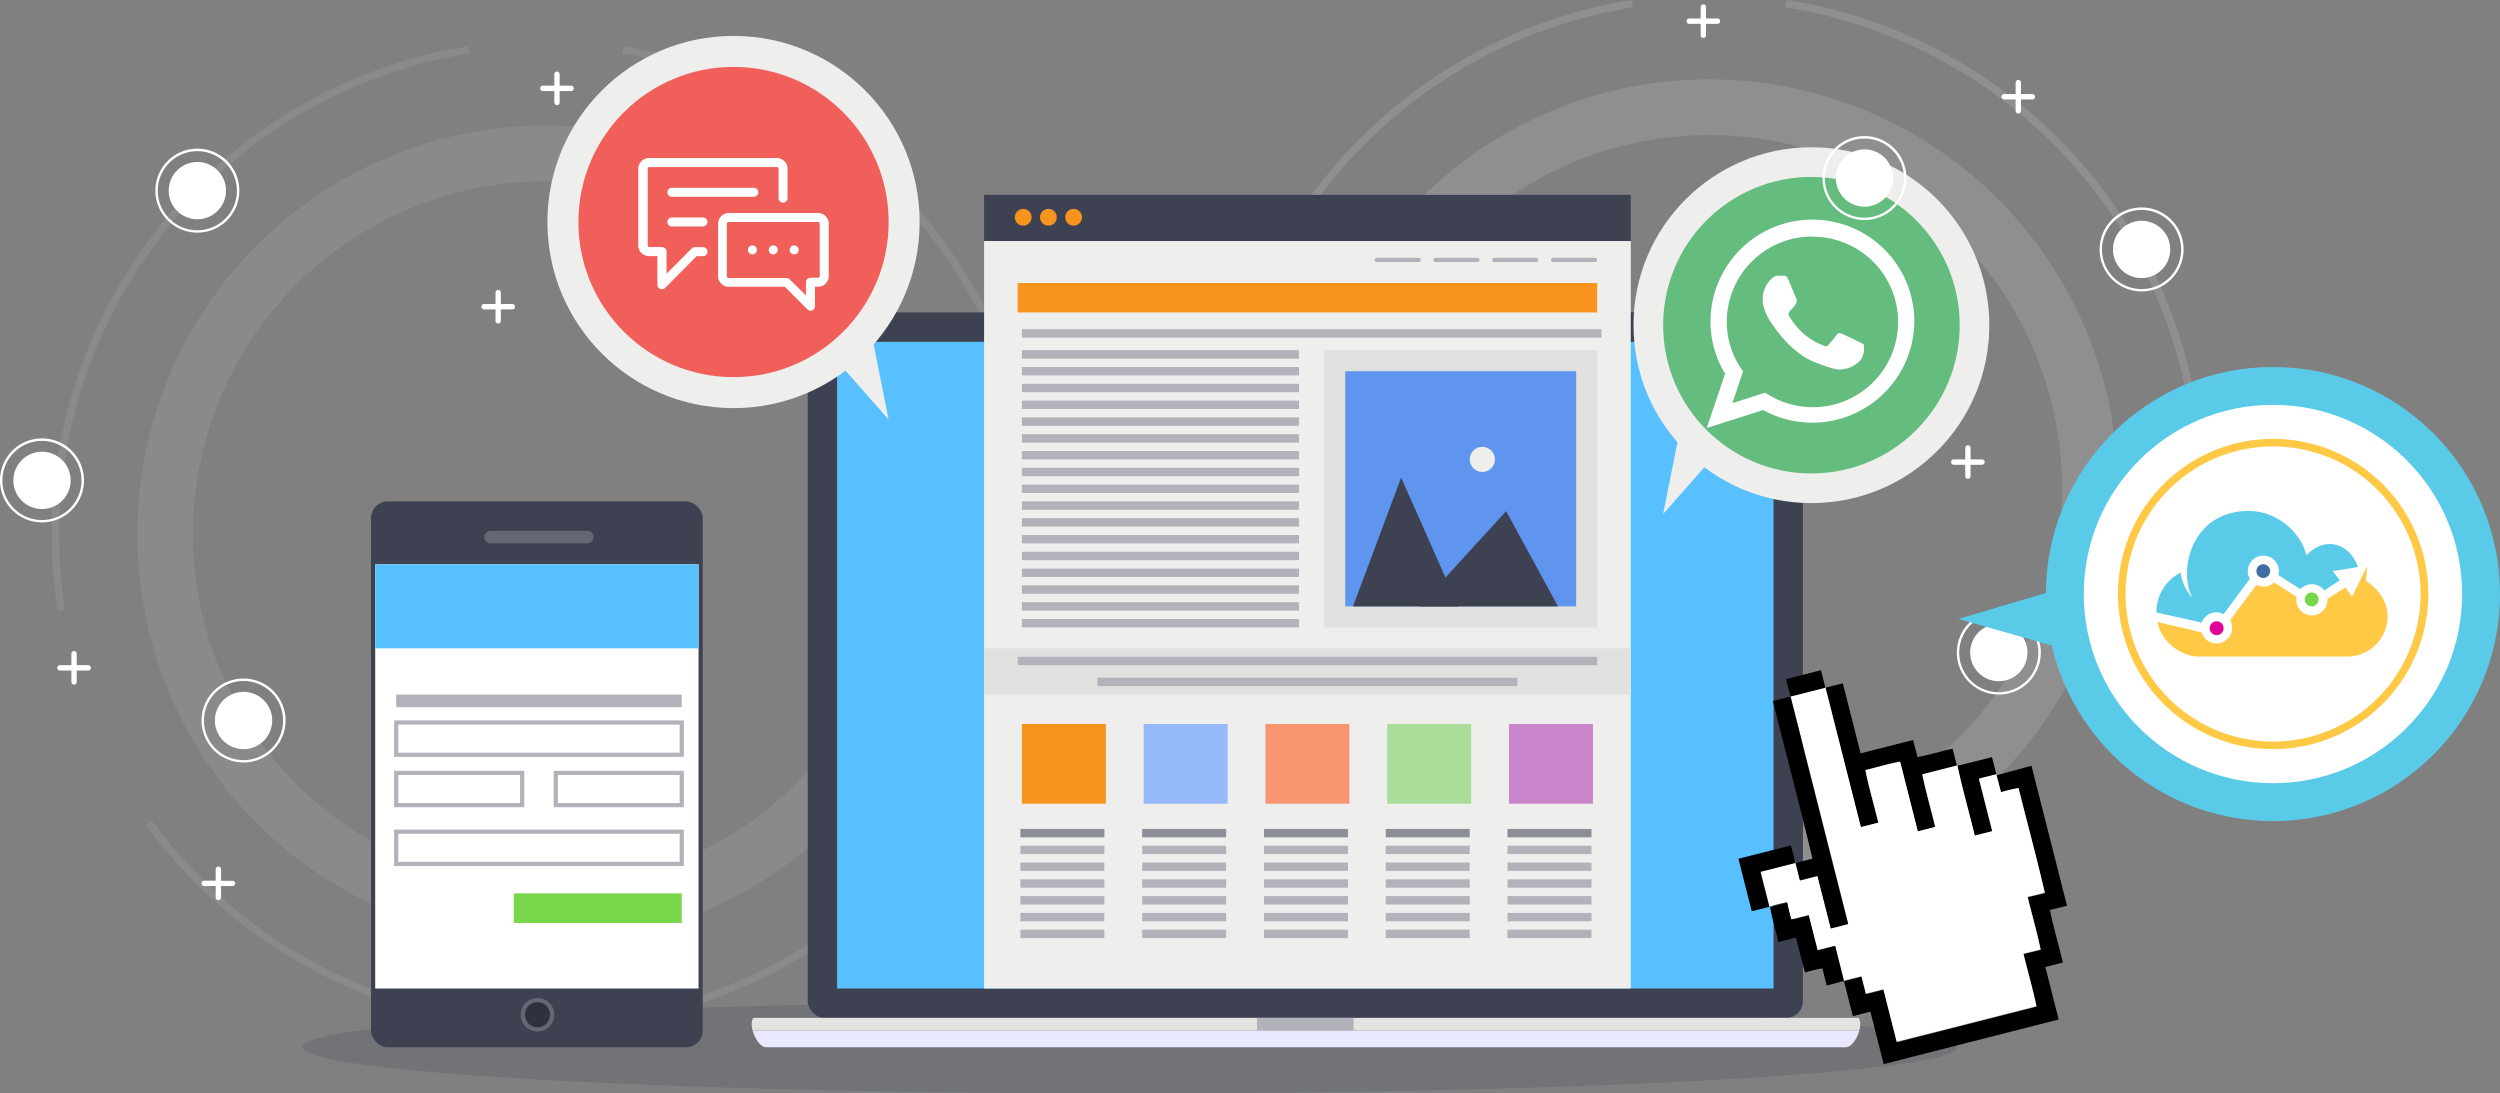 <svg xmlns="http://www.w3.org/2000/svg" viewBox="0 0 595.35 260.4"><rect x="0" y="0" width="595.35" height="260.4" fill="#808080" stroke="none"/><defs><style>.cls-1{isolation:isolate;}.cls-2,.cls-5{opacity:0.2;}.cls-3{fill:#ccc;}.cls-4{fill:#b3b3b3;}.cls-5,.cls-6{fill:#3e4152;}.cls-5{mix-blend-mode:multiply;}.cls-7{fill:#59c0ff;}.cls-8{fill:#e8e9ff;}.cls-9{fill:#e3e3e1;}.cls-10{fill:#b2b3ba;}.cls-11{fill:#eeeeed;}.cls-12{fill:#f7941d;}.cls-13{fill:#e1e1e0;}.cls-14{fill:#ca86cc;}.cls-15{fill:#abdd9a;}.cls-16{fill:#fa9572;}.cls-17{fill:#95b9fb;}.cls-18{fill:#8b8d97;}.cls-19{fill:#5f95ee;}.cls-20{fill:#f05f5a;}.cls-21,.cls-27{fill:#fff;}.cls-22{fill:#656775;}.cls-23{fill:#2f313e;}.cls-24{fill:#78d64b;}.cls-25{fill:none;stroke:#b2b3ba;stroke-miterlimit:10;}.cls-26{fill:#64bc7f;}.cls-27{fill-rule:evenodd;}.cls-28{fill:#59cbe8;}.cls-29{fill:#ffc845;}.cls-30{fill:#426da4;}.cls-31{fill:#e10098;}</style></defs><title>img hc 2</title><g class="cls-1"><g id="Layer_2" data-name="Layer 2"><g id="Layer_1-2" data-name="Layer 1"><g class="cls-2"><path class="cls-3" d="M328.25,173.44A97.33,97.33,0,1,0,349.78,37.49,97.44,97.44,0,0,0,328.25,173.44ZM475,66.83a84.06,84.06,0,1,1-117.42-18.6A84.05,84.05,0,0,1,475,66.83Z"/><path class="cls-3" d="M475.12,210l1.05,1.43a117.82,117.82,0,0,1-164.38-26l1.43-1A116,116,0,0,0,475.12,210Z"/><path class="cls-3" d="M388.58,0l.28,1.75a116,116,0,0,0-96.35,132.62l-1.75.27A117.81,117.81,0,0,1,388.58,0Z"/><path class="cls-3" d="M502.2,47.06a116.93,116.93,0,0,1,21,87.58l-1.75-.27A115.91,115.91,0,0,0,425.12,1.75L425.4,0A116.93,116.93,0,0,1,502.2,47.06Z"/></g><g class="cls-2"><path class="cls-4" d="M51.25,184.44A97.33,97.33,0,1,0,72.78,48.49,97.44,97.44,0,0,0,51.25,184.44ZM198,77.83A84.06,84.06,0,1,1,80.58,59.23,84.05,84.05,0,0,1,198,77.83Z"/><path class="cls-4" d="M198.12,221l1,1.43a117.82,117.82,0,0,1-164.38-26l1.43-1A116,116,0,0,0,198.12,221Z"/><path class="cls-4" d="M111.58,11l.28,1.75A116,116,0,0,0,15.51,145.37l-1.75.27A117.81,117.81,0,0,1,111.58,11Z"/><path class="cls-4" d="M225.2,58.06a116.93,116.93,0,0,1,21,87.58l-1.75-.27A115.91,115.91,0,0,0,148.12,12.75L148.4,11A116.93,116.93,0,0,1,225.2,58.06Z"/></g><ellipse class="cls-5" cx="269" cy="249.4" rx="197" ry="11"/><rect class="cls-6" x="192.35" y="74.4" width="237" height="168" rx="4"/><rect class="cls-7" x="199.35" y="81.4" width="223" height="154"/><path class="cls-8" d="M179.23,245.4c.5,1.87,1.77,4,3.27,4h257c1.5,0,2.77-2.13,3.27-4Z"/><path class="cls-9" d="M443,243.9a3.45,3.45,0,0,0-.35-1.5H179.35a3.45,3.45,0,0,0-.35,1.5,5.77,5.77,0,0,0,.23,1.5H442.77A5.77,5.77,0,0,0,443,243.9Z"/><rect class="cls-10" x="299.35" y="242.4" width="23" height="3"/><rect class="cls-6" x="234.35" y="46.4" width="154" height="11"/><rect class="cls-11" x="234.35" y="57.4" width="154" height="178"/><circle class="cls-12" cx="255.67" cy="51.74" r="2"/><circle class="cls-12" cx="249.67" cy="51.74" r="2"/><circle class="cls-12" cx="243.67" cy="51.74" r="2"/><rect class="cls-12" x="242.35" y="67.4" width="138" height="7"/><path class="cls-10" d="M380.35,61.9a.5.5,0,0,1-.5.5h-10a.5.5,0,0,1-.5-.5h0a.5.5,0,0,1,.5-.5h10a.5.5,0,0,1,.5.5Z"/><path class="cls-10" d="M366.35,61.9a.5.5,0,0,1-.5.5h-10a.5.5,0,0,1-.5-.5h0a.5.5,0,0,1,.5-.5h10a.5.5,0,0,1,.5.5Z"/><path class="cls-10" d="M352.35,61.9a.5.5,0,0,1-.5.5h-10a.5.5,0,0,1-.5-.5h0a.5.5,0,0,1,.5-.5h10a.5.5,0,0,1,.5.5Z"/><path class="cls-10" d="M338.35,61.9a.5.5,0,0,1-.5.5h-10a.5.5,0,0,1-.5-.5h0a.5.5,0,0,1,.5-.5h10a.5.5,0,0,1,.5.5Z"/><rect class="cls-13" x="234.35" y="154.4" width="154" height="11"/><rect class="cls-10" x="242.35" y="156.4" width="138" height="2"/><rect class="cls-10" x="261.35" y="161.4" width="100" height="2"/><rect class="cls-10" x="243.35" y="78.4" width="138" height="2"/><rect class="cls-10" x="243.35" y="147.4" width="66" height="2"/><rect class="cls-10" x="243.35" y="143.4" width="66" height="2"/><rect class="cls-10" x="243.35" y="139.4" width="66" height="2"/><rect class="cls-10" x="243.35" y="135.4" width="66" height="2"/><rect class="cls-10" x="243.35" y="131.4" width="66" height="2"/><rect class="cls-10" x="243.35" y="127.4" width="66" height="2"/><rect class="cls-10" x="243.35" y="123.4" width="66" height="2"/><rect class="cls-10" x="243.35" y="119.4" width="66" height="2"/><rect class="cls-10" x="243.35" y="115.4" width="66" height="2"/><rect class="cls-10" x="243.35" y="111.4" width="66" height="2"/><rect class="cls-10" x="243.35" y="107.4" width="66" height="2"/><rect class="cls-10" x="243.35" y="103.4" width="66" height="2"/><rect class="cls-10" x="243.35" y="99.4" width="66" height="2"/><rect class="cls-10" x="243.35" y="95.4" width="66" height="2"/><rect class="cls-10" x="243.35" y="91.4" width="66" height="2"/><rect class="cls-10" x="243.35" y="87.4" width="66" height="2"/><rect class="cls-10" x="243.35" y="83.4" width="66" height="2"/><rect class="cls-14" x="359.35" y="172.4" width="20" height="19"/><rect class="cls-15" x="330.35" y="172.4" width="20" height="19"/><rect class="cls-16" x="301.35" y="172.4" width="20" height="19"/><rect class="cls-17" x="272.35" y="172.4" width="20" height="19"/><rect class="cls-12" x="243.35" y="172.4" width="20" height="19"/><rect class="cls-10" x="359" y="221.4" width="20" height="2"/><rect class="cls-10" x="330" y="221.4" width="20" height="2"/><rect class="cls-10" x="301" y="221.4" width="20" height="2"/><rect class="cls-10" x="272" y="221.4" width="20" height="2"/><rect class="cls-10" x="243" y="221.4" width="20" height="2"/><rect class="cls-10" x="359" y="217.4" width="20" height="2"/><rect class="cls-10" x="330" y="217.4" width="20" height="2"/><rect class="cls-10" x="301" y="217.4" width="20" height="2"/><rect class="cls-10" x="272" y="217.4" width="20" height="2"/><rect class="cls-10" x="243" y="217.4" width="20" height="2"/><rect class="cls-10" x="359" y="213.4" width="20" height="2"/><rect class="cls-10" x="330" y="213.4" width="20" height="2"/><rect class="cls-10" x="301" y="213.4" width="20" height="2"/><rect class="cls-10" x="272" y="213.4" width="20" height="2"/><rect class="cls-10" x="243" y="213.4" width="20" height="2"/><rect class="cls-10" x="359" y="209.4" width="20" height="2"/><rect class="cls-10" x="330" y="209.4" width="20" height="2"/><rect class="cls-10" x="301" y="209.4" width="20" height="2"/><rect class="cls-10" x="272" y="209.4" width="20" height="2"/><rect class="cls-10" x="243" y="209.4" width="20" height="2"/><rect class="cls-10" x="359" y="205.4" width="20" height="2"/><rect class="cls-10" x="330" y="205.4" width="20" height="2"/><rect class="cls-10" x="301" y="205.4" width="20" height="2"/><rect class="cls-10" x="272" y="205.4" width="20" height="2"/><rect class="cls-10" x="243" y="205.4" width="20" height="2"/><rect class="cls-10" x="359" y="201.4" width="20" height="2"/><rect class="cls-10" x="330" y="201.4" width="20" height="2"/><rect class="cls-10" x="301" y="201.4" width="20" height="2"/><rect class="cls-10" x="272" y="201.4" width="20" height="2"/><rect class="cls-10" x="243" y="201.4" width="20" height="2"/><rect class="cls-18" x="359" y="197.4" width="20" height="2"/><rect class="cls-18" x="330" y="197.4" width="20" height="2"/><rect class="cls-18" x="301" y="197.4" width="20" height="2"/><rect class="cls-18" x="272" y="197.4" width="20" height="2"/><rect class="cls-18" x="243" y="197.4" width="20" height="2"/><rect class="cls-13" x="315.35" y="83.4" width="65" height="66"/><rect class="cls-19" x="320.35" y="88.4" width="55" height="56"/><polygon class="cls-6" points="347.27 144.4 322.2 144.4 333.67 113.73 344.22 137.53 347.27 144.4"/><polygon class="cls-6" points="371.03 144.4 337.94 144.4 344.22 137.53 358.67 121.73 371.03 144.4"/><circle class="cls-11" cx="353" cy="109.4" r="3"/><circle class="cls-11" cx="174.68" cy="52.87" r="44.32"/><circle class="cls-20" cx="174.68" cy="52.87" r="36.94"/><polygon class="cls-11" points="200.53 87.34 211.61 99.9 207.18 77.74 200.53 87.34"/><path class="cls-21" d="M167.42,58.86h-2a1,1,0,0,0-.69.31l-6,6V59.84a1.08,1.08,0,0,0-1.07-1h-3a.41.41,0,0,1-.41-.41V40.19a.41.41,0,0,1,.41-.41H185a.41.41,0,0,1,.41.41v7a1.07,1.07,0,0,0,2.14,0v-7A2.55,2.55,0,0,0,185,37.64H154.55A2.56,2.56,0,0,0,152,40.19V58.45A2.56,2.56,0,0,0,154.55,61h2v6.8a1.08,1.08,0,0,0,.66,1,1.19,1.19,0,0,0,.41.08,1.1,1.1,0,0,0,.76-.31L165.9,61h1.52a1.07,1.07,0,0,0,0-2.14Z"/><path class="cls-21" d="M194.8,50.73H173.5A2.55,2.55,0,0,0,171,53.28V65.74a2.55,2.55,0,0,0,2.55,2.55h13.34l5.4,5.4A1.05,1.05,0,0,0,193,74a1.24,1.24,0,0,0,.41-.08,1.08,1.08,0,0,0,.66-1V68.29h.73a2.56,2.56,0,0,0,2.56-2.55V53.28A2.56,2.56,0,0,0,194.8,50.73Zm.42,15a.41.41,0,0,1-.42.41H193a1.07,1.07,0,0,0-1.07,1v3.21L188,66.47h0l-.05,0a1,1,0,0,0-.7-.27H173.5a.41.41,0,0,1-.41-.41V53.28a.41.41,0,0,1,.41-.41h21.3a.41.41,0,0,1,.42.41Z"/><path class="cls-21" d="M184.15,58.44a1.07,1.07,0,1,0,1.07,1.07A1.07,1.07,0,0,0,184.15,58.44Z"/><path class="cls-21" d="M160,44.72a1.07,1.07,0,1,0,0,2.14H179.5a1.07,1.07,0,0,0,0-2.14Z"/><path class="cls-21" d="M167.42,51.79H160a1.07,1.07,0,1,0,0,2.14h7.39a1.07,1.07,0,0,0,0-2.14Z"/><path class="cls-21" d="M179.18,58.44a1.07,1.07,0,1,0,1.07,1.07A1.07,1.07,0,0,0,179.18,58.44Z"/><path class="cls-21" d="M189.12,58.44a1.07,1.07,0,1,0,1.07,1.07A1.07,1.07,0,0,0,189.12,58.44Z"/><rect class="cls-6" x="88.35" y="119.4" width="79" height="130" rx="4"/><rect class="cls-21" x="89.35" y="134.4" width="77" height="101"/><rect class="cls-7" x="89.35" y="134.4" width="77" height="20"/><path class="cls-22" d="M141.35,127.9a1.5,1.5,0,0,1-1.5,1.5h-23a1.5,1.5,0,0,1-1.5-1.5h0a1.5,1.5,0,0,1,1.5-1.5h23a1.5,1.5,0,0,1,1.5,1.5Z"/><circle class="cls-22" cx="128" cy="241.65" r="4"/><circle class="cls-23" cx="128" cy="241.65" r="3"/><rect class="cls-24" x="122.35" y="212.75" width="40" height="7.05"/><rect class="cls-25" x="94.35" y="198.06" width="68" height="7.68"/><rect class="cls-25" x="94.35" y="172.06" width="68" height="7.68"/><rect class="cls-25" x="132.35" y="184.06" width="30" height="7.68"/><rect class="cls-25" x="94.35" y="184.06" width="30" height="7.68"/><rect class="cls-10" x="94.35" y="165.4" width="68" height="3"/><circle class="cls-11" cx="431.37" cy="77.44" r="42.37"/><circle class="cls-26" cx="431.37" cy="77.44" r="35.31"/><polygon class="cls-11" points="406.65 110.4 396.06 122.4 400.3 101.22 406.65 110.4"/><path class="cls-27" d="M455.88,76.57a24.3,24.3,0,0,1-36,21.08l-13.44,4.27L410.82,89a23.79,23.79,0,0,1-3.48-12.43,24.27,24.27,0,0,1,48.54,0ZM431.61,56.33a20.34,20.34,0,0,0-20.4,20.24,20.05,20.05,0,0,0,3.88,11.87L412.55,96l7.83-2.49a20.3,20.3,0,1,0,11.23-37.14Zm12.26,25.79c-.16-.25-.55-.4-1.14-.69s-3.53-1.73-4.07-1.92-.94-.3-1.34.29-1.54,1.92-1.88,2.32-.7.44-1.29.14a16.32,16.32,0,0,1-4.79-2.92,18.28,18.28,0,0,1-3.31-4.09c-.34-.59,0-.91.26-1.21s.6-.68.9-1a3.93,3.93,0,0,0,.59-1,1.08,1.08,0,0,0-.05-1c-.15-.29-1.34-3.2-1.83-4.38s-1-1-1.34-1-.74,0-1.14,0a2.17,2.17,0,0,0-1.59.74,6.6,6.6,0,0,0-2.08,4.92c0,2.9,2.13,5.71,2.43,6.1s4.11,6.55,10.16,8.91,6.05,1.58,7.14,1.48,3.52-1.43,4-2.81a5,5,0,0,0,.35-2.8Z"/><path class="cls-21" d="M136,20.4h-2.73V17.68a.64.64,0,0,0-.63-.64.64.64,0,0,0-.64.64V20.4h-2.73a.64.64,0,0,0,0,1.28H132V24.4a.64.64,0,0,0,.64.64.63.63,0,0,0,.63-.64V21.68H136a.64.64,0,1,0,0-1.28Z"/><path class="cls-21" d="M518,148.4h-2.73v-2.72a.64.64,0,0,0-.63-.64.64.64,0,0,0-.64.64v2.72h-2.73a.64.64,0,0,0,0,1.28H514v2.72a.64.64,0,0,0,.64.64.63.63,0,0,0,.63-.64v-2.72H518a.64.64,0,1,0,0-1.28Z"/><path class="cls-21" d="M409,4.4h-2.73V1.68a.64.64,0,0,0-.63-.64.64.64,0,0,0-.64.64V4.4h-2.73a.64.64,0,0,0,0,1.28H405V8.4a.64.64,0,0,0,.64.64.63.63,0,0,0,.63-.64V5.68H409a.64.64,0,0,0,0-1.28Z"/><path class="cls-21" d="M21,158.4H18.27v-2.72a.64.64,0,0,0-.63-.64.64.64,0,0,0-.64.64v2.72H14.27a.64.64,0,0,0,0,1.28H17v2.72a.64.64,0,0,0,.64.64.63.63,0,0,0,.63-.64v-2.72H21a.64.64,0,0,0,0-1.28Z"/><path class="cls-21" d="M55.36,209.76H52.64V207a.64.64,0,0,0-1.28,0v2.72H48.64a.64.64,0,0,0,0,1.28h2.72v2.73a.64.64,0,0,0,1.28,0V211h2.72a.64.64,0,0,0,0-1.28Z"/><path class="cls-21" d="M484,22.4h-2.73V19.68a.64.64,0,0,0-.63-.64.64.64,0,0,0-.64.64V22.4h-2.73a.64.64,0,0,0,0,1.28H480V26.4a.64.64,0,0,0,.64.64.63.63,0,0,0,.63-.64V23.68H484a.64.64,0,0,0,0-1.28Z"/><path class="cls-21" d="M122,72.4h-2.73V69.68a.64.64,0,0,0-.63-.64.64.64,0,0,0-.64.64V72.4h-2.73a.64.64,0,0,0,0,1.28H118V76.4a.64.64,0,0,0,.64.64.63.63,0,0,0,.63-.64V73.68H122a.64.64,0,0,0,0-1.28Z"/><path class="cls-21" d="M472,109.4h-2.73v-2.72a.64.64,0,0,0-.63-.64.64.64,0,0,0-.64.64v2.72h-2.73a.64.64,0,0,0,0,1.28H468v2.72a.64.64,0,0,0,.64.64.63.63,0,0,0,.63-.64v-2.72H472a.64.64,0,0,0,0-1.28Z"/><path class="cls-21" d="M47,55.4a10,10,0,1,1,10-10A10,10,0,0,1,47,55.4ZM47,36a9.42,9.42,0,1,0,9.41,9.41A9.42,9.42,0,0,0,47,36Z"/><path class="cls-21" d="M53.82,45.4A6.82,6.82,0,1,1,47,38.58,6.82,6.82,0,0,1,53.82,45.4Z"/><path class="cls-21" d="M444,52.4a10,10,0,1,1,10-10A10,10,0,0,1,444,52.4ZM444,33a9.42,9.42,0,1,0,9.41,9.41A9.42,9.42,0,0,0,444,33Z"/><circle class="cls-21" cx="444" cy="42.4" r="6.82"/><path class="cls-21" d="M58,181.58a10,10,0,1,1,10-10A10,10,0,0,1,58,181.58Zm0-19.41a9.42,9.42,0,1,0,9.41,9.41A9.42,9.42,0,0,0,58,162.17Z"/><path class="cls-21" d="M64.82,171.58A6.82,6.82,0,1,1,58,164.76,6.82,6.82,0,0,1,64.82,171.58Z"/><path class="cls-21" d="M10,124.4a10,10,0,1,1,10-10A10,10,0,0,1,10,124.4ZM10,105a9.42,9.42,0,1,0,9.41,9.41A9.42,9.42,0,0,0,10,105Z"/><path class="cls-21" d="M16.82,114.4A6.82,6.82,0,1,1,10,107.58,6.82,6.82,0,0,1,16.82,114.4Z"/><path class="cls-21" d="M510,69.4a10,10,0,1,1,10-10A10,10,0,0,1,510,69.4ZM510,50a9.42,9.42,0,1,0,9.41,9.41A9.42,9.42,0,0,0,510,50Z"/><path class="cls-21" d="M516.82,59.4A6.82,6.82,0,1,1,510,52.58,6.82,6.82,0,0,1,516.82,59.4Z"/><path class="cls-21" d="M476,165.4a10,10,0,1,1,10-10A10,10,0,0,1,476,165.4ZM476,146a9.42,9.42,0,1,0,9.41,9.41A9.42,9.42,0,0,0,476,146Z"/><path class="cls-21" d="M482.82,155.4a6.82,6.82,0,1,1-6.82-6.82A6.82,6.82,0,0,1,482.82,155.4Z"/><path d="M483.77,182.36Q488,199,492.24,215.7l-4.08,1c.82,4,2.09,8.37,3.09,12.52l-4.17,1.06,3.17,12.5L448.58,253.4q-1.59-6.24-3.17-12.5L441.24,242c-.71-2.78-1.41-5.56-2.12-8.34l4.17-1.05c.35,1.38.71,2.77,1.06,4.16l4.17-1.06q1.58,6.26,3.17,12.51L485,239.73c-.83-4-2.1-8.37-3.1-12.52l4.09-1c-.82-4-2.1-8.37-3.09-12.52l4.08-1c-1.87-8.19-4.2-16.65-6.25-24.94a40.19,40.19,0,0,0-4.18,1c-.34-1.3-.67-2.61-1-3.91,0-.1-.06-.19,0-.25l0,0Z"/><path d="M474.38,180.31c.35,1.39.71,2.78,1.06,4.17l-4.17,1.05L474.45,198l-4.17,1.05c-1.35-5.54-3-11.25-4.15-16.69Z"/><path d="M456.63,180.29c2.66-.47,5.59-1.39,8.36-2l1.05,4.16-8.25,2.1c.83,4,2.1,8.37,3.09,12.52l-4.16,1.06q-2.1-8.29-4.21-16.59c-2.64.46-5.54,1.38-8.28,2,.83,4.05,2.1,8.37,3.1,12.52l-4.17,1.06L434.76,164a.4.4,0,0,1,0-.2.07.07,0,0,1,0-.07l4.09-1,4.23,16.67,12.5-3.17C455.94,177.57,456.28,178.93,456.63,180.29Z"/><path class="cls-21" d="M476.5,188.64a40.19,40.19,0,0,1,4.18-1c2.05,8.29,4.38,16.75,6.25,24.94l-4.08,1c1,4.15,2.27,8.47,3.09,12.52l-4.09,1c1,4.15,2.27,8.47,3.1,12.52l-33.26,8.45q-1.59-6.26-3.17-12.51l-4.17,1.06c-.35-1.39-.71-2.78-1.06-4.16l-4.17,1.05c-.7-2.78-1.41-5.55-2.11-8.33l-4.17,1.06c-.71-2.78-1.41-5.56-2.12-8.34-1.38.29-2.92.86-4.19,1-.34-1.37-.69-2.73-1-4.09l-4.09,1-.08,0c-.71-2.78-1.41-5.56-2.12-8.34l8.25-2.09.09,0,1.05,4.17,4.17-1.06,3.18,12.5,4.16-1.06q-6.87-27.09-13.75-54.18l8.25-2.09.11,0a.4.4,0,0,0,0,.2l8.4,33.09,4.17-1.06c-1-4.15-2.27-8.47-3.1-12.52,2.74-.64,5.64-1.56,8.28-2q2.1,8.3,4.21,16.59l4.16-1.06c-1-4.15-2.26-8.47-3.09-12.52l8.25-2.1.09,0c1.17,5.44,2.8,11.15,4.15,16.69l4.17-1.05-3.18-12.51,4.17-1.05h0c0,.06,0,.15,0,.25C475.83,186,476.16,187.34,476.5,188.64Z"/><path d="M434.63,163.52c0,.11.07.23,0,.27l-8.25,2.09-1.06-4.16,8.33-2.12C434,160.91,434.3,162.21,434.63,163.52Z"/><path d="M431.63,204.47c-2.94-12.38-6.33-25-9.44-37.53l4.17-1.06q6.87,27.09,13.75,54.18L436,221.12l-3.18-12.5-4.17,1.06-1.05-4.17Z"/><path d="M426.49,201.34a41,41,0,0,1,1,4.19l-8.25,2.09c.71,2.78,1.41,5.56,2.12,8.34L417.16,217q-1.59-6.26-3.17-12.5Z"/><path d="M426.53,219c1.27-.12,2.81-.69,4.19-1,.71,2.78,1.41,5.56,2.12,8.34l4.17-1.06c.7,2.78,1.41,5.55,2.11,8.33L435,234.68c-.34-1.36-.69-2.72-1-4.08a39.77,39.77,0,0,0-4.19,1l-2.12-8.33-4.17,1.06c-.64-2.77-1.56-5.7-2-8.36l4.09-1C425.84,216.26,426.19,217.62,426.53,219Z"/><circle class="cls-28" cx="541.28" cy="141.46" r="54.07"/><circle class="cls-21" cx="541.28" cy="141.46" r="45.05"/><path class="cls-29" d="M518,170.12a36.95,36.95,0,1,1,52-5.35A37,37,0,0,1,518,170.12Zm45.49-55.93a35.14,35.14,0,1,0,5.09,49.44A35.19,35.19,0,0,0,563.46,114.19Z"/><polygon class="cls-28" points="490.28 154.18 466.35 147.4 491.38 139.97 490.28 154.18"/><path class="cls-28" d="M527.84,145.83a3.71,3.71,0,0,1,1.7.41l6.23-8.39a3.64,3.64,0,0,1-.48-1.82,3.71,3.71,0,1,1,7.42,0,3.59,3.59,0,0,1-.12.93l5.24,3.34a3.71,3.71,0,0,1,5.67.31l3.7-2.42L555.54,136l6-.95c-2.12-5.91-8-7.39-12.33-2.78-.83-4.78-7.57-12.69-17.88-10.09s-12.31,14.81-9.15,20.28a11.46,11.46,0,0,1-2.91-6.09,10.49,10.49,0,0,0-5.74,9.48l10.79,2.41v0h0A3.67,3.67,0,0,1,527.84,145.83Z"/><circle class="cls-30" cx="538.97" cy="136" r="1.64"/><path class="cls-29" d="M563.4,138.33c.05-1,.37-3.59.37-3.59l-3.66,7.35-1.59-2.2-4.27,2.78v.17a3.71,3.71,0,0,1-7.42,0,3.26,3.26,0,0,1,.07-.7l-5.33-3.44a3.71,3.71,0,0,1-2.57,1,3.75,3.75,0,0,1-1.68-.4l-6.24,8.39a3.67,3.67,0,0,1,.48,1.81,3.71,3.71,0,0,1-7.26,1.1l-10.52-2.49c1,5.37,6.36,8.23,9.62,8.23.29,0,35.66,0,35.66,0a9.56,9.56,0,0,0,9.45-8.52C569,143.12,566,140,563.4,138.33Z"/><path class="cls-31" d="M529.52,149.6a1.65,1.65,0,1,1-1.64-1.64A1.63,1.63,0,0,1,529.52,149.6Z"/><path class="cls-24" d="M552.14,142.87a1.65,1.65,0,0,1-3.29,0,1.65,1.65,0,1,1,3.29,0Z"/></g></g></g></svg>